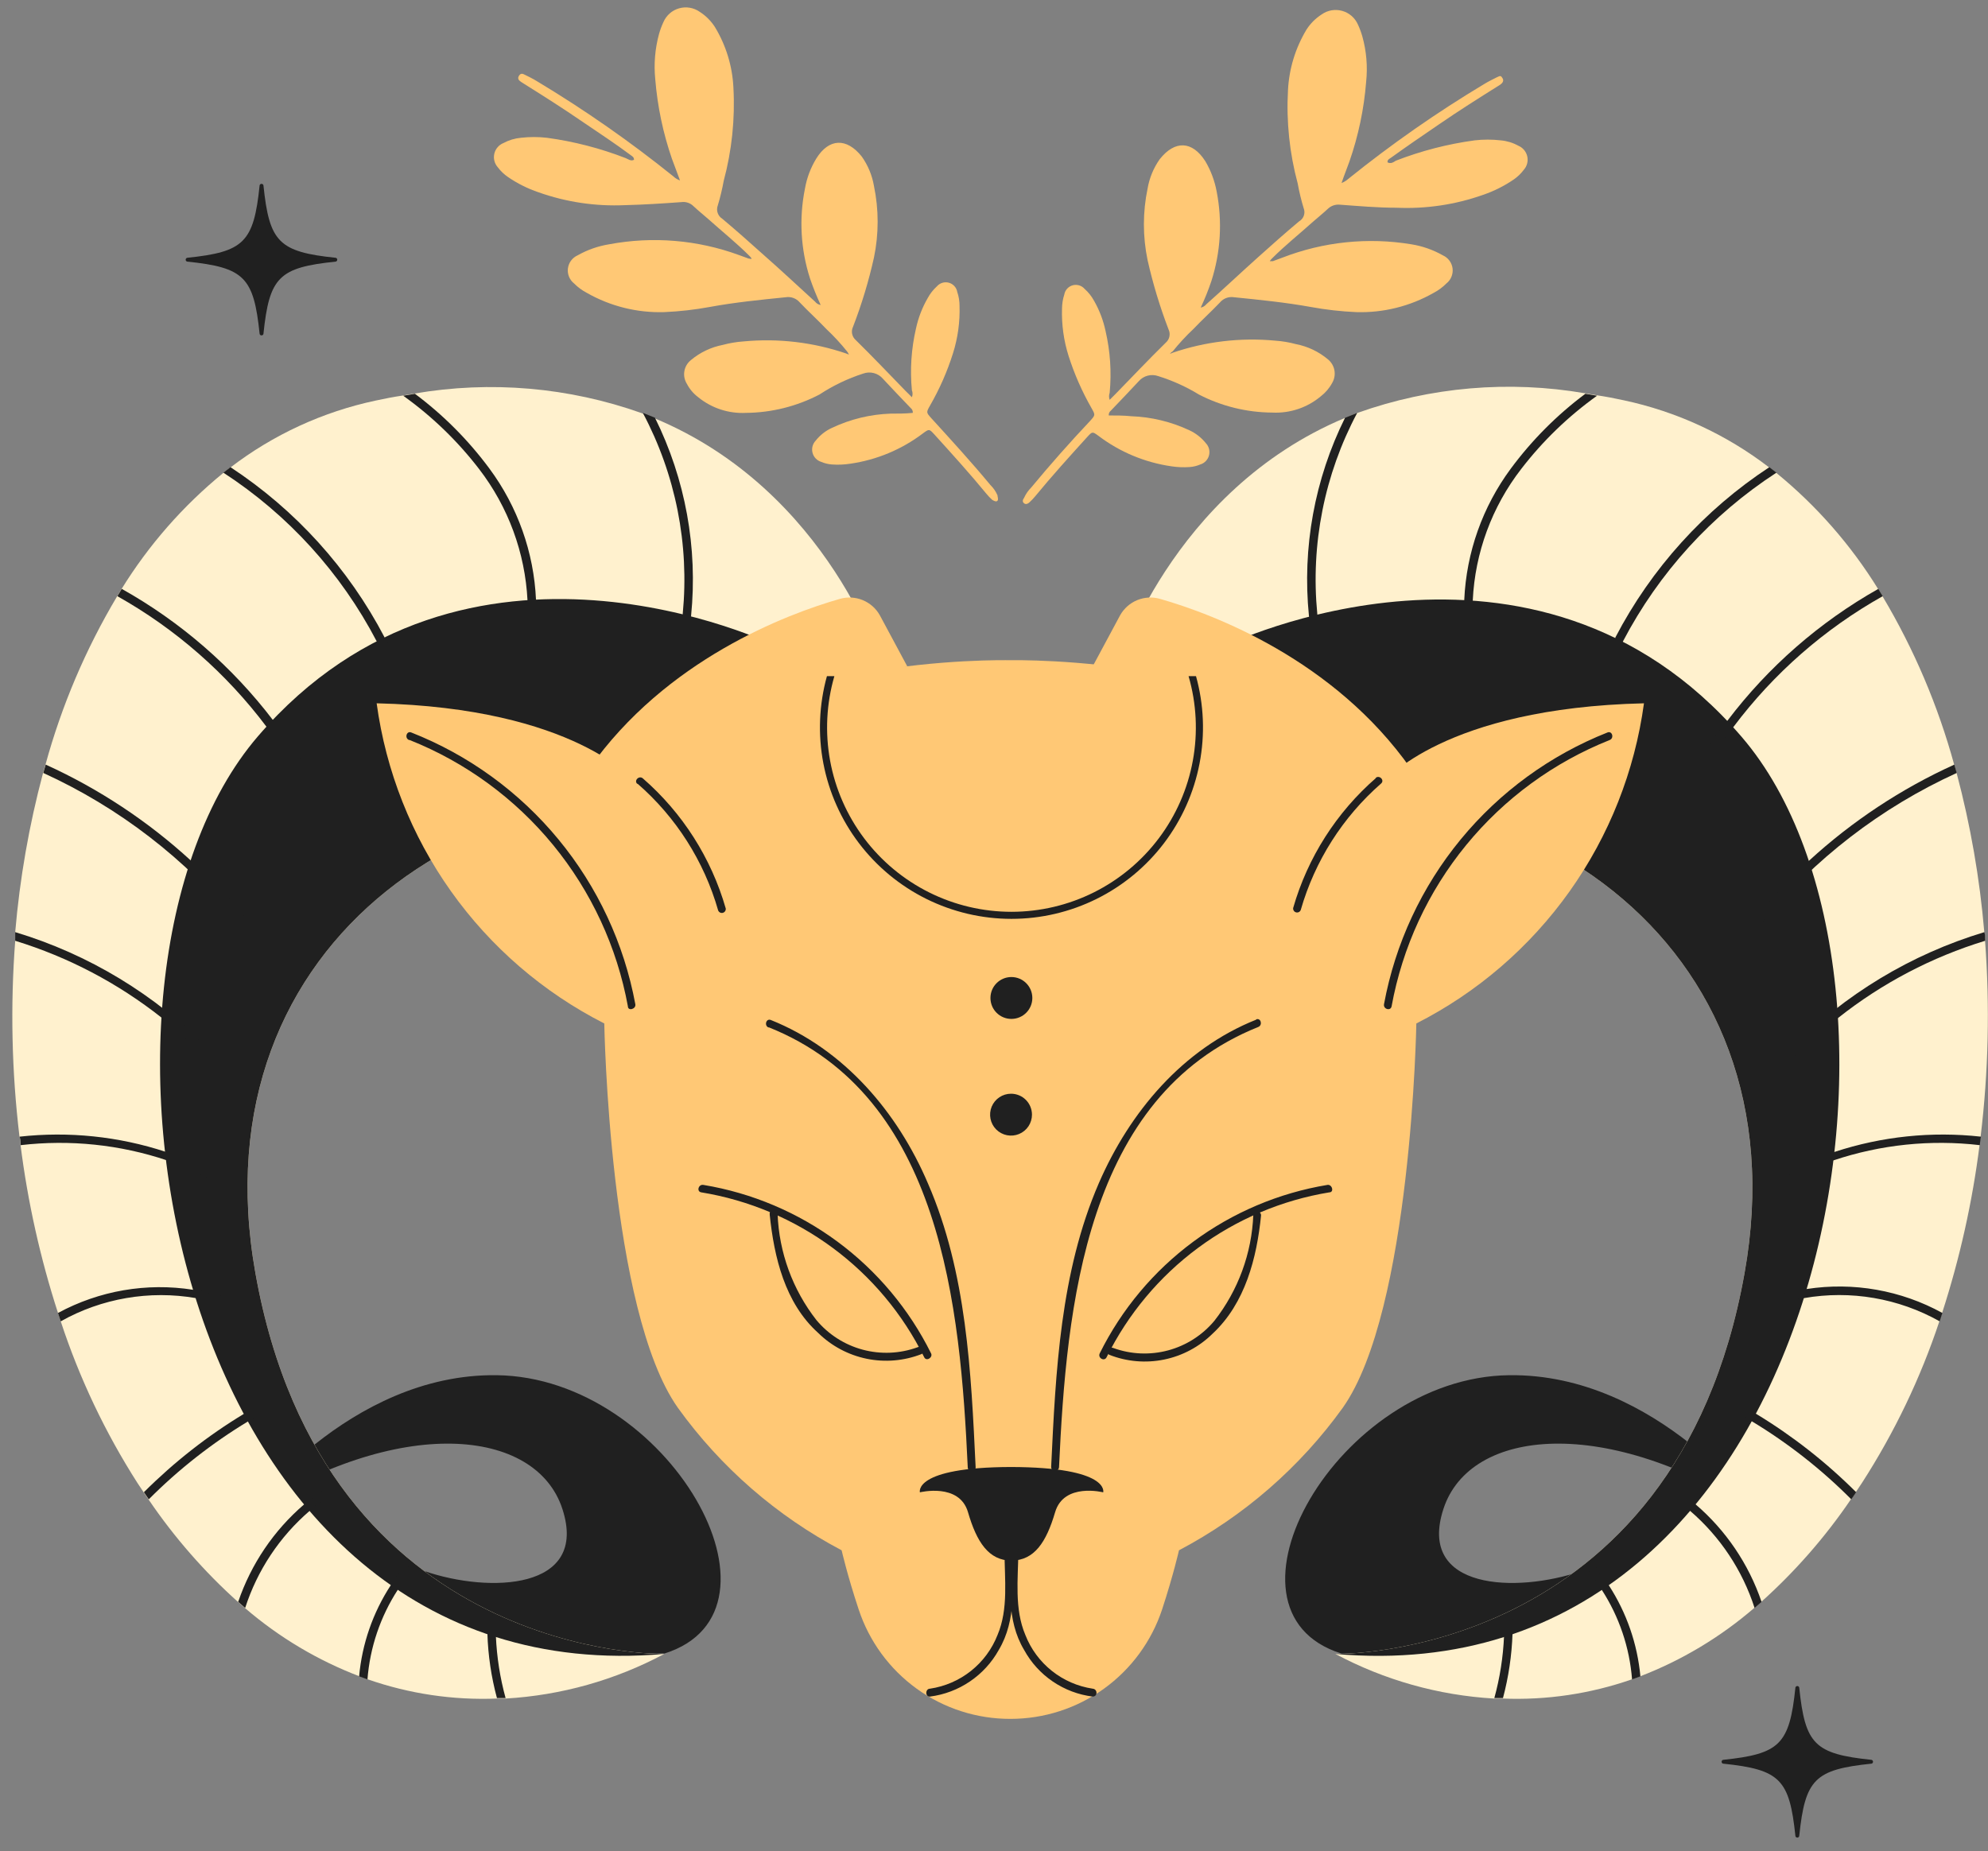 <svg width="131" height="122" viewBox="0 0 131 122" fill="none" xmlns="http://www.w3.org/2000/svg">
<rect x="0" y="0" width="131" height="122" fill="#808080" stroke="none"/>
<g clip-path="url(#clip0_429_1090)">
<path d="M28.001 103.55C32.231 105 38.801 104.81 37.061 99.45C35.321 94.09 26.281 93.22 16.211 99.76C16.211 99.76 22.941 90.5 32.731 90.63C44.041 90.77 52.731 106.16 43.791 108.97C32.711 109 28.931 105.41 28.001 103.55Z" fill="#202020"/>
<path d="M58.202 44.14L53.852 50.56L52.212 53C32.002 49.08 12.902 61.88 16.832 83.9C21.382 109.46 43.772 109 43.772 109C40.542 110.725 36.977 111.728 33.322 111.94H32.752C29.865 112.058 26.981 111.63 24.252 110.68L23.702 110.48C20.952 109.433 18.404 107.917 16.172 106L15.712 105.6C13.475 103.595 11.49 101.325 9.802 98.84C9.692 98.68 9.582 98.53 9.482 98.37L9.062 97.74C6.934 94.413 5.234 90.832 4.002 87.08L3.822 86.53C2.654 82.922 1.827 79.213 1.352 75.45C1.352 75.26 1.352 75.08 1.282 74.89C0.77 70.613 0.677 66.296 1.002 62C1.002 61.81 1.002 61.62 1.002 61.43C1.304 57.893 1.916 54.39 2.832 50.96C2.882 50.78 2.932 50.6 2.992 50.41C4.056 46.514 5.643 42.779 7.712 39.31L8.002 38.83C9.796 35.921 12.064 33.332 14.712 31.17L15.182 30.81C18.004 28.646 21.273 27.139 24.752 26.4C25.352 26.267 25.942 26.157 26.522 26.07L27.292 25.94C32.32 25.073 37.486 25.518 42.292 27.23L43.092 27.55C54.692 32.35 58.202 44.14 58.202 44.14Z" fill="#FFF1CE"/>
<path d="M53.85 50.56L52.21 53C32 49.08 12.9 61.88 16.83 83.9C21.38 109.46 43.77 109 43.77 109C11 111.87 3.32 64.41 17 48.52C30.68 32.63 51 42.52 51 42.52C51 42.52 52.25 45.62 53.85 50.56Z" fill="#202020"/>
<path d="M24.999 42.61L24.819 42.26C22.464 37.75 18.985 33.923 14.719 31.15L15.189 30.79C19.471 33.602 22.965 37.46 25.339 42C25.339 42.11 25.449 42.21 25.499 42.32C25.659 42.65 25.169 42.94 24.999 42.61Z" fill="#202020"/>
<path d="M19.424 50.66C18.855 49.707 18.235 48.785 17.564 47.9C14.921 44.379 11.573 41.447 7.734 39.29L8.024 38.81C11.91 40.986 15.307 43.937 18.004 47.48C18.722 48.407 19.389 49.372 20.004 50.37C20.043 50.447 20.049 50.536 20.022 50.618C19.995 50.699 19.936 50.767 19.859 50.805C19.782 50.843 19.693 50.85 19.612 50.823C19.53 50.795 19.463 50.737 19.424 50.66Z" fill="#202020"/>
<path d="M15.722 60.86C12.248 56.611 7.845 53.217 2.852 50.94C2.902 50.76 2.952 50.58 3.012 50.39C6.511 51.98 9.737 54.113 12.572 56.71C13.846 57.871 15.032 59.124 16.122 60.46C16.352 60.74 16.002 61.14 15.722 60.86Z" fill="#202020"/>
<path d="M13.39 69.53C12.53 68.653 11.614 67.831 10.65 67.07C7.776 64.796 4.503 63.077 1 62C1 61.81 1 61.62 1 61.43C5.841 62.887 10.235 65.546 13.77 69.16C13.795 69.213 13.803 69.272 13.793 69.33C13.783 69.388 13.755 69.441 13.713 69.481C13.671 69.522 13.617 69.549 13.559 69.558C13.501 69.566 13.442 69.557 13.39 69.53Z" fill="#202020"/>
<path d="M13.529 77.53C12.708 77.126 11.863 76.772 10.999 76.47C7.898 75.432 4.607 75.09 1.359 75.47C1.359 75.28 1.359 75.1 1.289 74.91C4.534 74.55 7.818 74.891 10.919 75.91C11.906 76.207 12.872 76.571 13.809 77C14.139 77.2 13.849 77.68 13.529 77.53Z" fill="#202020"/>
<path d="M15.49 86.3C14.658 85.962 13.794 85.711 12.91 85.55C9.853 85.021 6.706 85.561 4 87.08L3.82 86.53C6.539 85.057 9.666 84.519 12.72 85C13.723 85.15 14.704 85.422 15.64 85.81C16 85.89 15.83 86.44 15.49 86.3Z" fill="#202020"/>
<path d="M17.104 93.23L16.354 93.67C13.969 95.109 11.769 96.835 9.804 98.81C9.694 98.65 9.584 98.5 9.484 98.34C11.468 96.358 13.684 94.622 16.084 93.17L16.814 92.75C16.878 92.712 16.954 92.7 17.026 92.718C17.099 92.736 17.161 92.782 17.199 92.845C17.238 92.909 17.249 92.985 17.232 93.058C17.214 93.13 17.168 93.192 17.104 93.23Z" fill="#202020"/>
<path d="M21.995 98.37C21.438 98.733 20.907 99.134 20.405 99.57C18.426 101.272 16.956 103.486 16.155 105.97L15.695 105.57C16.543 103.076 18.045 100.855 20.045 99.14C20.569 98.682 21.128 98.264 21.715 97.89C21.995 97.69 22.315 98.18 21.995 98.37Z" fill="#202020"/>
<path d="M27.004 103.69C26.724 104.04 26.454 104.4 26.214 104.77C25.064 106.542 24.377 108.574 24.214 110.68L23.664 110.48C23.857 108.34 24.571 106.28 25.744 104.48C26.007 104.079 26.291 103.692 26.594 103.32C26.864 103 27.264 103.41 27.004 103.69Z" fill="#202020"/>
<path d="M33.317 111.91H32.747C32.372 110.52 32.161 109.09 32.117 107.65C32.117 107.35 32.117 107.05 32.117 106.75C32.117 106.676 32.147 106.605 32.199 106.552C32.252 106.5 32.323 106.47 32.397 106.47C32.471 106.47 32.543 106.5 32.595 106.552C32.648 106.605 32.677 106.676 32.677 106.75C32.677 107.11 32.677 107.47 32.677 107.83C32.737 109.21 32.951 110.579 33.317 111.91Z" fill="#202020"/>
<path d="M35 42.72C34.91 43.07 34.37 42.92 34.45 42.57C34.679 41.587 34.784 40.579 34.76 39.57C34.603 36.426 33.49 33.405 31.57 30.91C30.151 29.063 28.466 27.435 26.57 26.08L27.34 25.95C29.209 27.345 30.863 29.006 32.25 30.88C34.112 33.394 35.181 36.406 35.32 39.53C35.346 40.603 35.238 41.674 35 42.72Z" fill="#202020"/>
<path d="M45.539 40.59C45.459 41.369 45.338 42.143 45.179 42.91C45.109 43.26 44.569 43.11 44.639 42.76C44.795 41.996 44.912 41.225 44.989 40.45C45.433 35.874 44.518 31.269 42.359 27.21L43.159 27.53C45.165 31.573 45.99 36.099 45.539 40.59Z" fill="#202020"/>
<path d="M59.788 43.92C59.788 43.92 58.788 42.05 57.978 40.55C57.725 40.098 57.326 39.745 56.847 39.549C56.367 39.353 55.835 39.325 55.338 39.47C51.838 40.47 43.878 43.47 38.828 50.65L41.078 54.9C41.078 54.9 46.738 47.2 59.788 43.92Z" fill="#FFC875"/>
<path d="M104.173 103.55C99.943 105 93.373 104.81 95.113 99.45C96.853 94.09 105.893 93.22 115.963 99.76C115.963 99.76 109.233 90.5 99.443 90.63C88.133 90.77 79.443 106.16 88.383 108.97C99.443 109 103.223 105.41 104.173 103.55Z" fill="#202020"/>
<path d="M73.586 44.14L77.936 50.56L79.576 53C99.746 49.09 118.886 61.89 114.956 83.91C110.396 109.46 87.996 109 87.996 109C91.225 110.725 94.791 111.728 98.446 111.94H99.016C101.903 112.058 104.787 111.63 107.516 110.68L108.066 110.48C110.817 109.422 113.364 107.896 115.596 105.97L116.056 105.57C118.293 103.565 120.278 101.295 121.966 98.81C122.076 98.65 122.186 98.5 122.286 98.34L122.706 97.71C124.842 94.394 126.552 90.823 127.796 87.08L127.976 86.53C129.144 82.922 129.971 79.213 130.446 75.45C130.446 75.26 130.496 75.08 130.516 74.89C131.031 70.613 131.128 66.296 130.806 62C130.806 61.81 130.806 61.62 130.756 61.43C130.457 57.894 129.848 54.39 128.936 50.96C128.886 50.78 128.836 50.6 128.776 50.41C127.712 46.514 126.124 42.779 124.056 39.31C123.956 39.15 123.856 38.99 123.766 38.83C121.972 35.921 119.704 33.332 117.056 31.17L116.586 30.81C113.76 28.636 110.483 27.122 106.996 26.38C106.396 26.247 105.806 26.137 105.226 26.05L104.456 25.92C99.428 25.053 94.262 25.498 89.456 27.21L88.656 27.53C77.096 32.35 73.586 44.14 73.586 44.14Z" fill="#FFF1CE"/>
<path d="M77.938 50.56L79.578 53C99.748 49.09 118.887 61.89 114.957 83.91C110.397 109.46 87.998 109 87.998 109C120.727 111.9 128.437 64.44 114.757 48.55C101.077 32.66 80.757 42.55 80.757 42.55C80.757 42.55 79.537 45.62 77.938 50.56Z" fill="#202020"/>
<path d="M106.78 42.61L106.95 42.26C109.309 37.749 112.791 33.922 117.06 31.15L116.59 30.79C112.309 33.6 108.818 37.459 106.45 42C106.45 42.11 106.34 42.21 106.29 42.32C106.13 42.65 106.61 42.94 106.78 42.61Z" fill="#202020"/>
<path d="M112.372 50.66C112.941 49.707 113.562 48.785 114.232 47.9C116.875 44.379 120.223 41.447 124.062 39.29C123.962 39.13 123.862 38.97 123.772 38.81C119.904 40.992 116.525 43.942 113.842 47.48C113.125 48.407 112.457 49.372 111.842 50.37C111.803 50.44 111.794 50.523 111.817 50.6C111.839 50.677 111.892 50.742 111.962 50.78C112.032 50.819 112.115 50.828 112.192 50.805C112.269 50.782 112.333 50.73 112.372 50.66Z" fill="#202020"/>
<path d="M116.071 60.86C119.544 56.611 123.947 53.217 128.941 50.94C128.891 50.76 128.841 50.58 128.781 50.39C125.281 51.98 122.055 54.113 119.221 56.71C117.946 57.871 116.76 59.124 115.671 60.46C115.441 60.74 115.841 61.14 116.071 60.86Z" fill="#202020"/>
<path d="M118.404 69.53C119.262 68.65 120.177 67.829 121.144 67.07C124.023 64.792 127.303 63.072 130.814 62C130.814 61.81 130.814 61.62 130.764 61.43C125.93 62.886 121.541 65.537 118.004 69.14C117.958 69.194 117.935 69.264 117.938 69.335C117.941 69.405 117.971 69.472 118.022 69.522C118.073 69.571 118.141 69.6 118.211 69.601C118.282 69.603 118.351 69.577 118.404 69.53Z" fill="#202020"/>
<path d="M118.255 77.53C119.09 77.125 119.948 76.771 120.825 76.47C123.926 75.432 127.217 75.09 130.465 75.47C130.465 75.28 130.515 75.1 130.535 74.91C127.291 74.55 124.007 74.891 120.905 75.91C119.911 76.206 118.939 76.57 117.995 77C117.645 77.2 117.935 77.68 118.255 77.53Z" fill="#202020"/>
<path d="M116.295 86.3C117.127 85.961 117.992 85.71 118.875 85.55C121.943 85.014 125.101 85.554 127.815 87.08L127.995 86.53C125.271 85.031 122.128 84.476 119.055 84.95C118.056 85.101 117.079 85.373 116.145 85.76C115.815 85.89 115.995 86.44 116.295 86.3Z" fill="#202020"/>
<path d="M114.69 93.23L115.44 93.67C117.826 95.109 120.026 96.835 121.99 98.81C122.1 98.65 122.21 98.5 122.31 98.34C120.326 96.358 118.11 94.622 115.71 93.17L114.98 92.75C114.916 92.712 114.84 92.7 114.768 92.718C114.696 92.736 114.634 92.782 114.595 92.845C114.557 92.909 114.545 92.985 114.563 93.058C114.581 93.13 114.626 93.192 114.69 93.23Z" fill="#202020"/>
<path d="M109.769 98.37C110.331 98.731 110.866 99.132 111.369 99.57C113.348 101.272 114.819 103.486 115.619 105.97L116.079 105.57C115.232 103.076 113.729 100.855 111.729 99.14C111.205 98.682 110.646 98.264 110.059 97.89C109.749 97.69 109.469 98.18 109.769 98.37Z" fill="#202020"/>
<path d="M104.755 103.69C105.035 104.04 105.295 104.4 105.545 104.77C106.695 106.542 107.382 108.574 107.545 110.68L108.095 110.48C107.898 108.341 107.184 106.282 106.015 104.48C105.745 104.08 105.465 103.69 105.165 103.32C104.865 102.95 104.525 103.41 104.755 103.69Z" fill="#202020"/>
<path d="M98.469 111.91H99.039C99.409 110.519 99.62 109.089 99.669 107.65C99.669 107.35 99.669 107.05 99.669 106.75C99.669 106.676 99.639 106.605 99.587 106.552C99.534 106.5 99.463 106.47 99.389 106.47C99.314 106.47 99.243 106.5 99.191 106.552C99.138 106.605 99.109 106.676 99.109 106.75C99.109 107.11 99.109 107.47 99.109 107.83C99.049 109.21 98.835 110.579 98.469 111.91Z" fill="#202020"/>
<path d="M96.808 42.72C96.898 43.07 97.438 42.92 97.358 42.57C97.129 41.587 97.025 40.579 97.048 39.57C97.197 36.424 98.31 33.401 100.238 30.91C101.658 29.063 103.343 27.435 105.238 26.08L104.468 25.95C102.6 27.345 100.945 29.006 99.558 30.88C97.696 33.394 96.627 36.406 96.488 39.53C96.463 40.603 96.57 41.674 96.808 42.72Z" fill="#202020"/>
<path d="M86.253 40.59C86.333 41.36 86.453 42.14 86.603 42.91C86.683 43.26 87.223 43.11 87.153 42.76C86.992 41.997 86.875 41.226 86.803 40.45C86.359 35.874 87.274 31.269 89.433 27.21L88.633 27.53C86.627 31.573 85.802 36.099 86.253 40.59Z" fill="#202020"/>
<path d="M72 43.92C72 43.92 73 42.05 73.81 40.55C74.063 40.098 74.462 39.745 74.941 39.549C75.421 39.353 75.953 39.325 76.45 39.47C79.95 40.47 87.91 43.47 92.96 50.65L90.71 54.9C90.71 54.9 85.05 47.2 72 43.92Z" fill="#FFC875"/>
<path d="M91.22 51.51C83.94 43.15 66.88 43.51 66.52 43.51C66.16 43.51 49.09 43.13 41.82 51.51C41.82 51.51 37.91 46.66 24.82 46.35C25.429 50.818 27.111 55.071 29.724 58.746C32.336 62.421 35.801 65.407 39.82 67.45C39.82 67.45 40.13 86.37 44.67 92.78C47.493 96.702 51.186 99.916 55.46 102.17C55.46 102.17 55.83 103.8 56.58 106.06C57.272 108.164 58.612 109.996 60.408 111.293C62.205 112.59 64.365 113.285 66.58 113.28C68.795 113.282 70.954 112.586 72.749 111.289C74.545 109.993 75.886 108.163 76.58 106.06C77.32 103.8 77.69 102.17 77.69 102.17C81.964 99.916 85.658 96.702 88.48 92.78C93.02 86.37 93.33 67.45 93.33 67.45C97.35 65.407 100.814 62.421 103.427 58.746C106.039 55.071 107.722 50.818 108.33 46.35C95.13 46.66 91.22 51.51 91.22 51.51Z" fill="#FFC875"/>
<path d="M78.321 44.56C78.846 46.37 78.942 48.277 78.602 50.131C78.263 51.984 77.497 53.733 76.365 55.24C75.233 56.746 73.766 57.969 72.08 58.811C70.394 59.653 68.536 60.091 66.651 60.091C64.767 60.091 62.908 59.653 61.222 58.811C59.536 57.969 58.07 56.746 56.938 55.24C55.806 53.733 55.04 51.984 54.7 50.131C54.361 48.277 54.457 46.37 54.981 44.56H54.491C53.971 46.434 53.891 48.404 54.257 50.315C54.624 52.225 55.427 54.025 56.605 55.574C57.782 57.122 59.301 58.378 61.044 59.242C62.787 60.106 64.706 60.556 66.651 60.556C68.597 60.556 70.516 60.106 72.258 59.242C74.001 58.378 75.521 57.122 76.698 55.574C77.875 54.025 78.678 52.225 79.045 50.315C79.412 48.404 79.332 46.434 78.811 44.56H78.321Z" fill="#202020"/>
<path d="M66.646 67.15C67.408 67.15 68.026 66.532 68.026 65.77C68.026 65.008 67.408 64.39 66.646 64.39C65.883 64.39 65.266 65.008 65.266 65.77C65.266 66.532 65.883 67.15 66.646 67.15Z" fill="#202020"/>
<path d="M68.002 73.46C68.002 73.733 67.921 74 67.77 74.227C67.618 74.454 67.403 74.631 67.15 74.735C66.898 74.84 66.621 74.867 66.353 74.814C66.085 74.76 65.839 74.629 65.646 74.436C65.453 74.243 65.322 73.997 65.269 73.729C65.216 73.462 65.243 73.184 65.347 72.932C65.452 72.68 65.629 72.464 65.856 72.313C66.082 72.161 66.349 72.08 66.622 72.08C66.988 72.08 67.339 72.225 67.598 72.484C67.857 72.743 68.002 73.094 68.002 73.46Z" fill="#202020"/>
<path d="M26.995 48.77C30.682 50.239 33.935 52.62 36.45 55.689C38.965 58.759 40.66 62.416 41.375 66.32C41.375 66.65 41.925 66.51 41.865 66.18C41.124 62.187 39.38 58.448 36.796 55.315C34.213 52.182 30.874 49.757 27.095 48.27C26.785 48.15 26.645 48.65 26.955 48.77H26.995Z" fill="#202020"/>
<path d="M42.003 51.64C44.549 53.852 46.397 56.757 47.323 60C47.346 60.059 47.39 60.108 47.447 60.138C47.504 60.167 47.569 60.174 47.631 60.158C47.693 60.142 47.746 60.104 47.782 60.05C47.817 59.997 47.832 59.933 47.823 59.87C46.868 56.546 44.972 53.57 42.363 51.3C42.113 51.08 41.743 51.45 42.003 51.67V51.64Z" fill="#202020"/>
<path d="M87.468 78.09C84.267 78.62 81.238 79.903 78.63 81.832C76.022 83.762 73.91 86.284 72.468 89.19C72.318 89.49 72.768 89.75 72.918 89.45C74.326 86.603 76.391 84.132 78.944 82.241C81.497 80.351 84.463 79.096 87.598 78.58C87.928 78.58 87.788 78.03 87.458 78.09H87.468Z" fill="#202020"/>
<path d="M82.588 80.05C82.489 82.596 81.59 85.045 80.018 87.05C79.228 87.995 78.165 88.674 76.976 88.994C75.786 89.314 74.526 89.261 73.368 88.84C73.058 88.71 72.798 89.15 73.108 89.29C74.256 89.74 75.509 89.847 76.716 89.598C77.923 89.35 79.032 88.756 79.908 87.89C82.058 85.89 82.818 82.89 83.098 80.1C83.098 79.77 82.618 79.78 82.588 80.1V80.05Z" fill="#202020"/>
<path d="M46.212 78.58C49.348 79.094 52.316 80.349 54.871 82.239C57.426 84.129 59.493 86.601 60.902 89.45C61.052 89.75 61.492 89.45 61.352 89.19C59.91 86.284 57.797 83.762 55.19 81.832C52.582 79.903 49.553 78.62 46.352 78.09C46.022 78.03 45.882 78.53 46.212 78.58Z" fill="#202020"/>
<path d="M50.72 80.05C51.01 82.85 51.72 85.87 53.91 87.84C54.789 88.705 55.9 89.297 57.108 89.546C58.316 89.794 59.571 89.688 60.72 89.24C61.02 89.1 60.72 88.66 60.46 88.79C59.3 89.213 58.039 89.268 56.847 88.948C55.655 88.627 54.591 87.947 53.8 87C52.231 84.994 51.336 82.545 51.24 80C51.24 79.68 50.69 79.67 50.72 80V80.05Z" fill="#202020"/>
<path d="M105.93 48.27C102.159 49.763 98.829 52.19 96.252 55.322C93.675 58.455 91.937 62.191 91.2 66.18C91.14 66.51 91.64 66.65 91.7 66.32C92.412 62.417 94.104 58.758 96.618 55.688C99.131 52.618 102.384 50.238 106.07 48.77C106.38 48.65 106.24 48.15 105.93 48.27Z" fill="#202020"/>
<path d="M90.674 51.27C88.065 53.54 86.168 56.516 85.213 59.84C85.205 59.903 85.219 59.968 85.255 60.021C85.29 60.074 85.344 60.112 85.406 60.128C85.467 60.144 85.533 60.137 85.59 60.108C85.646 60.079 85.691 60.03 85.713 59.97C86.64 56.743 88.476 53.851 91.004 51.64C91.263 51.42 90.894 51.05 90.644 51.27H90.674Z" fill="#202020"/>
<path d="M50.651 67.7C62.05 72.25 63.281 86.15 63.77 96.7C63.77 97.03 64.3 97.03 64.29 96.7C63.99 90.4 63.7 83.87 61.151 78C59.151 73.3 55.62 69.15 50.791 67.22C50.48 67.1 50.34 67.6 50.651 67.72V67.7Z" fill="#202020"/>
<path d="M82.776 67.2C77.936 69.13 74.446 73.28 72.406 77.98C69.866 83.85 69.566 90.38 69.266 96.68C69.266 97.01 69.776 97.01 69.786 96.68C70.276 86.15 71.506 72.25 82.916 67.68C83.216 67.56 83.086 67.06 82.776 67.18V67.2Z" fill="#202020"/>
<path d="M72.697 98.35C72.697 98.35 70.107 97.69 69.527 99.66C68.947 101.63 68.167 102.83 66.657 102.85C65.147 102.85 64.357 101.62 63.787 99.66C63.217 97.7 60.617 98.35 60.617 98.35C60.617 98.35 60.147 96.7 66.617 96.68C73.167 96.7 72.697 98.35 72.697 98.35Z" fill="#202020"/>
<path d="M66.193 102.24C66.193 104.06 66.463 106.03 65.733 107.75C65.368 108.68 64.765 109.497 63.984 110.118C63.202 110.74 62.27 111.144 61.283 111.29C60.963 111.29 60.953 111.84 61.283 111.81C62.225 111.689 63.127 111.348 63.913 110.814C64.7 110.281 65.351 109.571 65.813 108.74C67.003 106.74 66.723 104.44 66.713 102.24C66.713 102.171 66.685 102.105 66.637 102.056C66.588 102.007 66.522 101.98 66.453 101.98C66.384 101.98 66.318 102.007 66.269 102.056C66.22 102.105 66.193 102.171 66.193 102.24Z" fill="#202020"/>
<path d="M66.586 102.24C66.586 104.44 66.296 106.76 67.486 108.74C67.942 109.573 68.59 110.286 69.376 110.819C70.162 111.353 71.063 111.693 72.006 111.81C72.336 111.81 72.336 111.32 72.006 111.29C71.02 111.142 70.09 110.737 69.311 110.116C68.531 109.494 67.929 108.678 67.566 107.75C66.836 106.03 67.086 104.06 67.106 102.24C67.106 102.171 67.078 102.105 67.03 102.056C66.981 102.007 66.915 101.98 66.846 101.98C66.777 101.98 66.711 102.007 66.662 102.056C66.613 102.105 66.586 102.171 66.586 102.24Z" fill="#202020"/>
<path d="M55.809 23.15C55.394 22.633 54.943 22.145 54.459 21.69C53.889 21.09 53.269 20.53 52.699 19.93C52.587 19.797 52.442 19.696 52.279 19.637C52.116 19.577 51.94 19.561 51.769 19.59C50.079 19.76 48.399 19.93 46.769 20.23C45.778 20.413 44.776 20.526 43.769 20.57C41.985 20.624 40.22 20.185 38.669 19.3C38.359 19.138 38.075 18.929 37.829 18.68C37.682 18.564 37.568 18.412 37.496 18.238C37.425 18.065 37.4 17.876 37.423 17.69C37.446 17.504 37.517 17.327 37.628 17.177C37.74 17.026 37.888 16.907 38.059 16.83C38.703 16.465 39.408 16.218 40.139 16.1C43.004 15.562 45.962 15.807 48.699 16.81L49.329 17.04C49.399 17.04 49.499 17.09 49.529 17.04C49.486 16.974 49.436 16.914 49.379 16.86C48.529 16.01 47.589 15.26 46.699 14.46C46.369 14.17 46.019 13.89 45.699 13.59C45.596 13.486 45.47 13.407 45.331 13.36C45.192 13.313 45.044 13.3 44.899 13.32C43.659 13.41 42.429 13.49 41.189 13.52C39.249 13.609 37.309 13.32 35.479 12.67C34.77 12.43 34.097 12.093 33.479 11.67C33.218 11.493 32.988 11.273 32.799 11.02C32.693 10.9 32.617 10.757 32.578 10.602C32.538 10.447 32.537 10.285 32.573 10.129C32.609 9.973 32.682 9.829 32.786 9.707C32.89 9.585 33.021 9.49 33.169 9.43C33.528 9.236 33.923 9.117 34.329 9.08C34.897 9.015 35.471 9.015 36.039 9.08C37.816 9.321 39.558 9.771 41.229 10.42C41.399 10.49 41.569 10.64 41.779 10.53C41.779 10.35 41.659 10.3 41.569 10.23C40.569 9.48 39.449 8.75 38.379 8.02C37.099 7.14 35.789 6.31 34.479 5.49L34.339 5.4C34.189 5.3 34.079 5.18 34.199 4.99C34.319 4.8 34.449 4.86 34.589 4.93C34.729 5 35.129 5.19 35.379 5.35C38.519 7.235 41.526 9.333 44.379 11.63C44.502 11.747 44.648 11.836 44.809 11.89C44.639 11.41 44.449 10.95 44.279 10.47C43.694 8.776 43.325 7.016 43.179 5.23C43.077 4.223 43.162 3.206 43.429 2.23C43.505 1.963 43.602 1.702 43.719 1.45C43.814 1.232 43.956 1.038 44.135 0.881C44.314 0.725 44.526 0.611 44.755 0.547C44.984 0.483 45.224 0.47 45.458 0.511C45.693 0.551 45.915 0.643 46.109 0.78C46.511 1.038 46.852 1.379 47.109 1.78C47.843 2.991 48.263 4.366 48.329 5.78C48.442 7.848 48.226 9.92 47.689 11.92C47.59 12.467 47.46 13.008 47.299 13.54C47.239 13.699 47.236 13.873 47.291 14.034C47.346 14.194 47.455 14.331 47.599 14.42C48.519 15.19 49.419 15.99 50.309 16.79C51.449 17.79 52.579 18.85 53.709 19.88C53.801 19.997 53.933 20.075 54.079 20.1C53.816 19.532 53.582 18.952 53.379 18.36C52.763 16.451 52.645 14.417 53.039 12.45C53.16 11.742 53.414 11.063 53.789 10.45C54.619 9.11 55.789 9.06 56.789 10.32C57.196 10.896 57.469 11.555 57.589 12.25C57.914 13.81 57.914 15.42 57.589 16.98C57.243 18.532 56.782 20.056 56.209 21.54C56.139 21.685 56.119 21.848 56.152 22.006C56.184 22.163 56.268 22.305 56.389 22.41C57.509 23.51 58.589 24.65 59.679 25.77C59.809 25.9 59.939 26.02 60.089 26.18C60.148 26.032 60.148 25.868 60.089 25.72C59.958 24.358 60.05 22.983 60.359 21.65C60.51 20.947 60.77 20.273 61.129 19.65C61.286 19.357 61.492 19.093 61.739 18.87C61.834 18.76 61.959 18.679 62.098 18.637C62.237 18.595 62.386 18.593 62.526 18.632C62.666 18.671 62.793 18.748 62.891 18.856C62.988 18.964 63.054 19.097 63.079 19.24C63.179 19.536 63.23 19.847 63.229 20.16C63.262 21.217 63.117 22.271 62.799 23.28C62.422 24.478 61.916 25.632 61.289 26.72C61.029 27.18 61.029 27.18 61.369 27.56C62.689 29.01 64.009 30.45 65.259 31.96C65.459 32.154 65.618 32.385 65.729 32.64C65.729 32.76 65.809 32.9 65.729 33C65.649 33.1 65.479 33 65.379 32.94C65.243 32.817 65.115 32.683 64.999 32.54C63.899 31.2 62.729 29.91 61.569 28.63C61.229 28.26 61.229 28.26 60.819 28.56C59.418 29.622 57.77 30.31 56.029 30.56C55.629 30.622 55.223 30.639 54.819 30.61C54.578 30.593 54.341 30.535 54.119 30.44C53.98 30.398 53.854 30.321 53.753 30.217C53.653 30.112 53.58 29.984 53.543 29.843C53.506 29.703 53.505 29.555 53.541 29.415C53.578 29.274 53.649 29.145 53.749 29.04C54.039 28.674 54.413 28.382 54.839 28.19C56.043 27.623 57.349 27.306 58.679 27.26C59.169 27.26 59.679 27.26 60.149 27.21C60.155 27.149 60.145 27.088 60.121 27.032C60.096 26.976 60.058 26.927 60.009 26.89C59.399 26.25 58.779 25.61 58.179 24.96C58.023 24.778 57.815 24.648 57.582 24.587C57.35 24.526 57.105 24.538 56.879 24.62C55.862 24.948 54.893 25.413 53.999 26C52.504 26.78 50.846 27.195 49.159 27.21C48.013 27.269 46.886 26.898 45.999 26.17C45.69 25.936 45.437 25.635 45.259 25.29C45.105 25.042 45.047 24.746 45.097 24.459C45.147 24.171 45.301 23.912 45.529 23.73C46.133 23.224 46.856 22.88 47.629 22.73C48.077 22.609 48.536 22.532 48.999 22.5C51.287 22.284 53.595 22.556 55.769 23.3L55.939 23.37C55.879 23.23 55.829 23.18 55.809 23.15Z" fill="#FFC875"/>
<path d="M77.092 23.32L77.262 23.25C79.436 22.506 81.744 22.234 84.032 22.45C84.495 22.482 84.954 22.559 85.402 22.68C86.175 22.829 86.898 23.174 87.502 23.68C87.728 23.863 87.881 24.121 87.933 24.408C87.984 24.694 87.93 24.99 87.782 25.24C87.597 25.583 87.341 25.883 87.032 26.12C86.141 26.866 85.002 27.248 83.842 27.19C82.157 27.181 80.498 26.773 79.002 26C78.165 25.488 77.268 25.082 76.332 24.79C76.106 24.708 75.861 24.696 75.628 24.757C75.396 24.817 75.188 24.948 75.032 25.13C74.432 25.78 73.812 26.42 73.202 27.06C73.153 27.097 73.115 27.146 73.09 27.202C73.066 27.258 73.056 27.319 73.062 27.38C73.542 27.38 74.062 27.38 74.532 27.43C75.865 27.476 77.174 27.793 78.382 28.36C78.802 28.556 79.172 28.847 79.462 29.21C79.562 29.315 79.633 29.444 79.669 29.585C79.706 29.725 79.705 29.873 79.668 30.013C79.631 30.154 79.558 30.282 79.457 30.387C79.356 30.491 79.231 30.568 79.092 30.61C78.87 30.706 78.633 30.764 78.392 30.78C77.988 30.808 77.582 30.792 77.182 30.73C75.442 30.478 73.794 29.79 72.392 28.73C71.982 28.43 71.982 28.43 71.642 28.8C70.482 30.08 69.312 31.37 68.212 32.71C68.095 32.853 67.968 32.986 67.832 33.11C67.742 33.19 67.612 33.27 67.482 33.17C67.352 33.07 67.392 32.93 67.482 32.81C67.596 32.557 67.755 32.326 67.952 32.13C69.202 30.62 70.522 29.13 71.842 27.73C72.182 27.35 72.182 27.35 71.922 26.89C71.299 25.799 70.793 24.646 70.412 23.45C70.094 22.441 69.949 21.387 69.982 20.33C69.986 20.017 70.036 19.707 70.132 19.41C70.157 19.267 70.222 19.134 70.32 19.026C70.418 18.918 70.545 18.841 70.685 18.802C70.825 18.763 70.973 18.765 71.113 18.807C71.252 18.849 71.376 18.93 71.472 19.04C71.721 19.262 71.931 19.526 72.092 19.82C72.448 20.443 72.704 21.118 72.852 21.82C73.161 23.153 73.252 24.527 73.122 25.89C73.067 26.038 73.067 26.201 73.122 26.35L73.532 25.94C74.622 24.82 75.702 23.68 76.822 22.58C76.943 22.475 77.027 22.333 77.059 22.175C77.092 22.018 77.071 21.855 77.002 21.71C76.433 20.225 75.972 18.701 75.622 17.15C75.296 15.59 75.296 13.98 75.622 12.42C75.742 11.725 76.015 11.066 76.422 10.49C77.422 9.23 78.562 9.28 79.422 10.62C79.788 11.237 80.041 11.914 80.172 12.62C80.557 14.588 80.436 16.621 79.822 18.53C79.623 19.123 79.389 19.704 79.122 20.27C79.268 20.245 79.4 20.166 79.492 20.05C80.622 19.05 81.752 17.98 82.892 16.96C83.782 16.16 84.682 15.36 85.602 14.59C85.751 14.505 85.864 14.369 85.919 14.207C85.974 14.045 85.968 13.868 85.902 13.71C85.741 13.178 85.611 12.637 85.512 12.09C84.974 10.09 84.758 8.018 84.872 5.95C84.942 4.536 85.362 3.162 86.092 1.95C86.349 1.549 86.69 1.208 87.092 0.95C87.286 0.813 87.508 0.721 87.742 0.68C87.977 0.64 88.217 0.652 88.446 0.717C88.675 0.781 88.886 0.895 89.066 1.051C89.245 1.208 89.387 1.402 89.482 1.62C89.599 1.872 89.696 2.133 89.772 2.4C90.044 3.375 90.129 4.393 90.022 5.4C89.881 7.186 89.511 8.948 88.922 10.64C88.752 11.12 88.562 11.58 88.402 12.06C88.56 12.001 88.706 11.913 88.832 11.8C91.683 9.501 94.69 7.402 97.832 5.52C98.092 5.36 98.352 5.24 98.622 5.1C98.892 4.96 98.912 5 99.012 5.16C99.112 5.32 99.012 5.47 98.872 5.57L98.732 5.66C97.422 6.48 96.112 7.31 94.832 8.19C93.762 8.92 92.692 9.65 91.652 10.4C91.552 10.47 91.412 10.52 91.432 10.7C91.642 10.81 91.812 10.7 91.982 10.59C93.653 9.941 95.395 9.491 97.172 9.25C97.743 9.185 98.32 9.185 98.892 9.25C99.295 9.285 99.687 9.404 100.042 9.6C100.19 9.66 100.321 9.755 100.425 9.877C100.529 9.999 100.602 10.143 100.638 10.299C100.674 10.455 100.673 10.617 100.633 10.772C100.594 10.927 100.518 11.07 100.412 11.19C100.223 11.443 99.993 11.663 99.732 11.84C99.113 12.262 98.44 12.598 97.732 12.84C95.898 13.49 93.955 13.778 92.012 13.69C90.772 13.69 89.542 13.58 88.302 13.49C88.157 13.474 88.01 13.49 87.872 13.536C87.734 13.583 87.607 13.659 87.502 13.76C87.182 14.06 86.832 14.34 86.502 14.63C85.612 15.43 84.672 16.18 83.822 17.03C83.765 17.084 83.714 17.144 83.672 17.21C83.672 17.21 83.802 17.21 83.882 17.21L84.502 16.98C87.205 15.931 90.141 15.627 93.002 16.1C93.733 16.217 94.437 16.465 95.082 16.83C95.253 16.907 95.401 17.026 95.512 17.177C95.624 17.327 95.694 17.504 95.718 17.69C95.741 17.876 95.715 18.065 95.644 18.238C95.573 18.412 95.459 18.564 95.312 18.68C95.065 18.929 94.782 19.138 94.472 19.3C92.921 20.184 91.156 20.624 89.372 20.57C88.365 20.526 87.362 20.412 86.372 20.23C84.702 19.93 83.012 19.76 81.322 19.59C81.15 19.561 80.975 19.577 80.811 19.637C80.648 19.696 80.504 19.797 80.392 19.93C79.822 20.53 79.202 21.09 78.632 21.69C78.148 22.145 77.697 22.633 77.282 23.15C77.282 23.15 77.152 23.23 77.092 23.32Z" fill="#FFC875"/>
<path d="M22.129 17.24C18.389 17.63 17.749 18.24 17.359 22.01C17.351 22.037 17.335 22.061 17.312 22.078C17.289 22.095 17.262 22.104 17.234 22.104C17.206 22.104 17.178 22.095 17.155 22.078C17.133 22.061 17.116 22.037 17.109 22.01C16.719 18.27 16.109 17.63 12.329 17.24C12.302 17.232 12.278 17.216 12.261 17.193C12.244 17.171 12.234 17.143 12.234 17.115C12.234 17.087 12.244 17.059 12.261 17.037C12.278 17.014 12.302 16.998 12.329 16.99C16.069 16.6 16.719 15.99 17.109 12.21C17.116 12.183 17.133 12.159 17.155 12.142C17.178 12.125 17.206 12.116 17.234 12.116C17.262 12.116 17.289 12.125 17.312 12.142C17.335 12.159 17.351 12.183 17.359 12.21C17.749 15.95 18.359 16.6 22.129 16.99C22.156 16.998 22.18 17.014 22.197 17.037C22.214 17.059 22.223 17.087 22.223 17.115C22.223 17.143 22.214 17.171 22.197 17.193C22.18 17.216 22.156 17.232 22.129 17.24Z" fill="#202020"/>
<path d="M123.33 116.23C119.6 116.62 118.95 117.23 118.56 121.01C118.552 121.037 118.535 121.061 118.513 121.078C118.49 121.095 118.463 121.104 118.435 121.104C118.406 121.104 118.379 121.095 118.356 121.078C118.334 121.061 118.317 121.037 118.31 121.01C117.92 117.27 117.31 116.62 113.54 116.23C113.512 116.222 113.489 116.206 113.472 116.183C113.455 116.161 113.445 116.133 113.445 116.105C113.445 116.077 113.455 116.049 113.472 116.027C113.489 116.004 113.512 115.988 113.54 115.98C117.27 115.59 117.92 114.98 118.31 111.21C118.317 111.183 118.334 111.159 118.356 111.142C118.379 111.125 118.406 111.116 118.435 111.116C118.463 111.116 118.49 111.125 118.513 111.142C118.535 111.159 118.552 111.183 118.56 111.21C118.95 114.95 119.56 115.59 123.33 115.98C123.357 115.988 123.381 116.004 123.398 116.027C123.415 116.049 123.424 116.077 123.424 116.105C123.424 116.133 123.415 116.161 123.398 116.183C123.381 116.206 123.357 116.222 123.33 116.23Z" fill="#202020"/>
</g>
<defs>
<clipPath id="clip0_429_1090">
<rect width="131" height="122" fill="white"/>
</clipPath>
</defs>
</svg>
